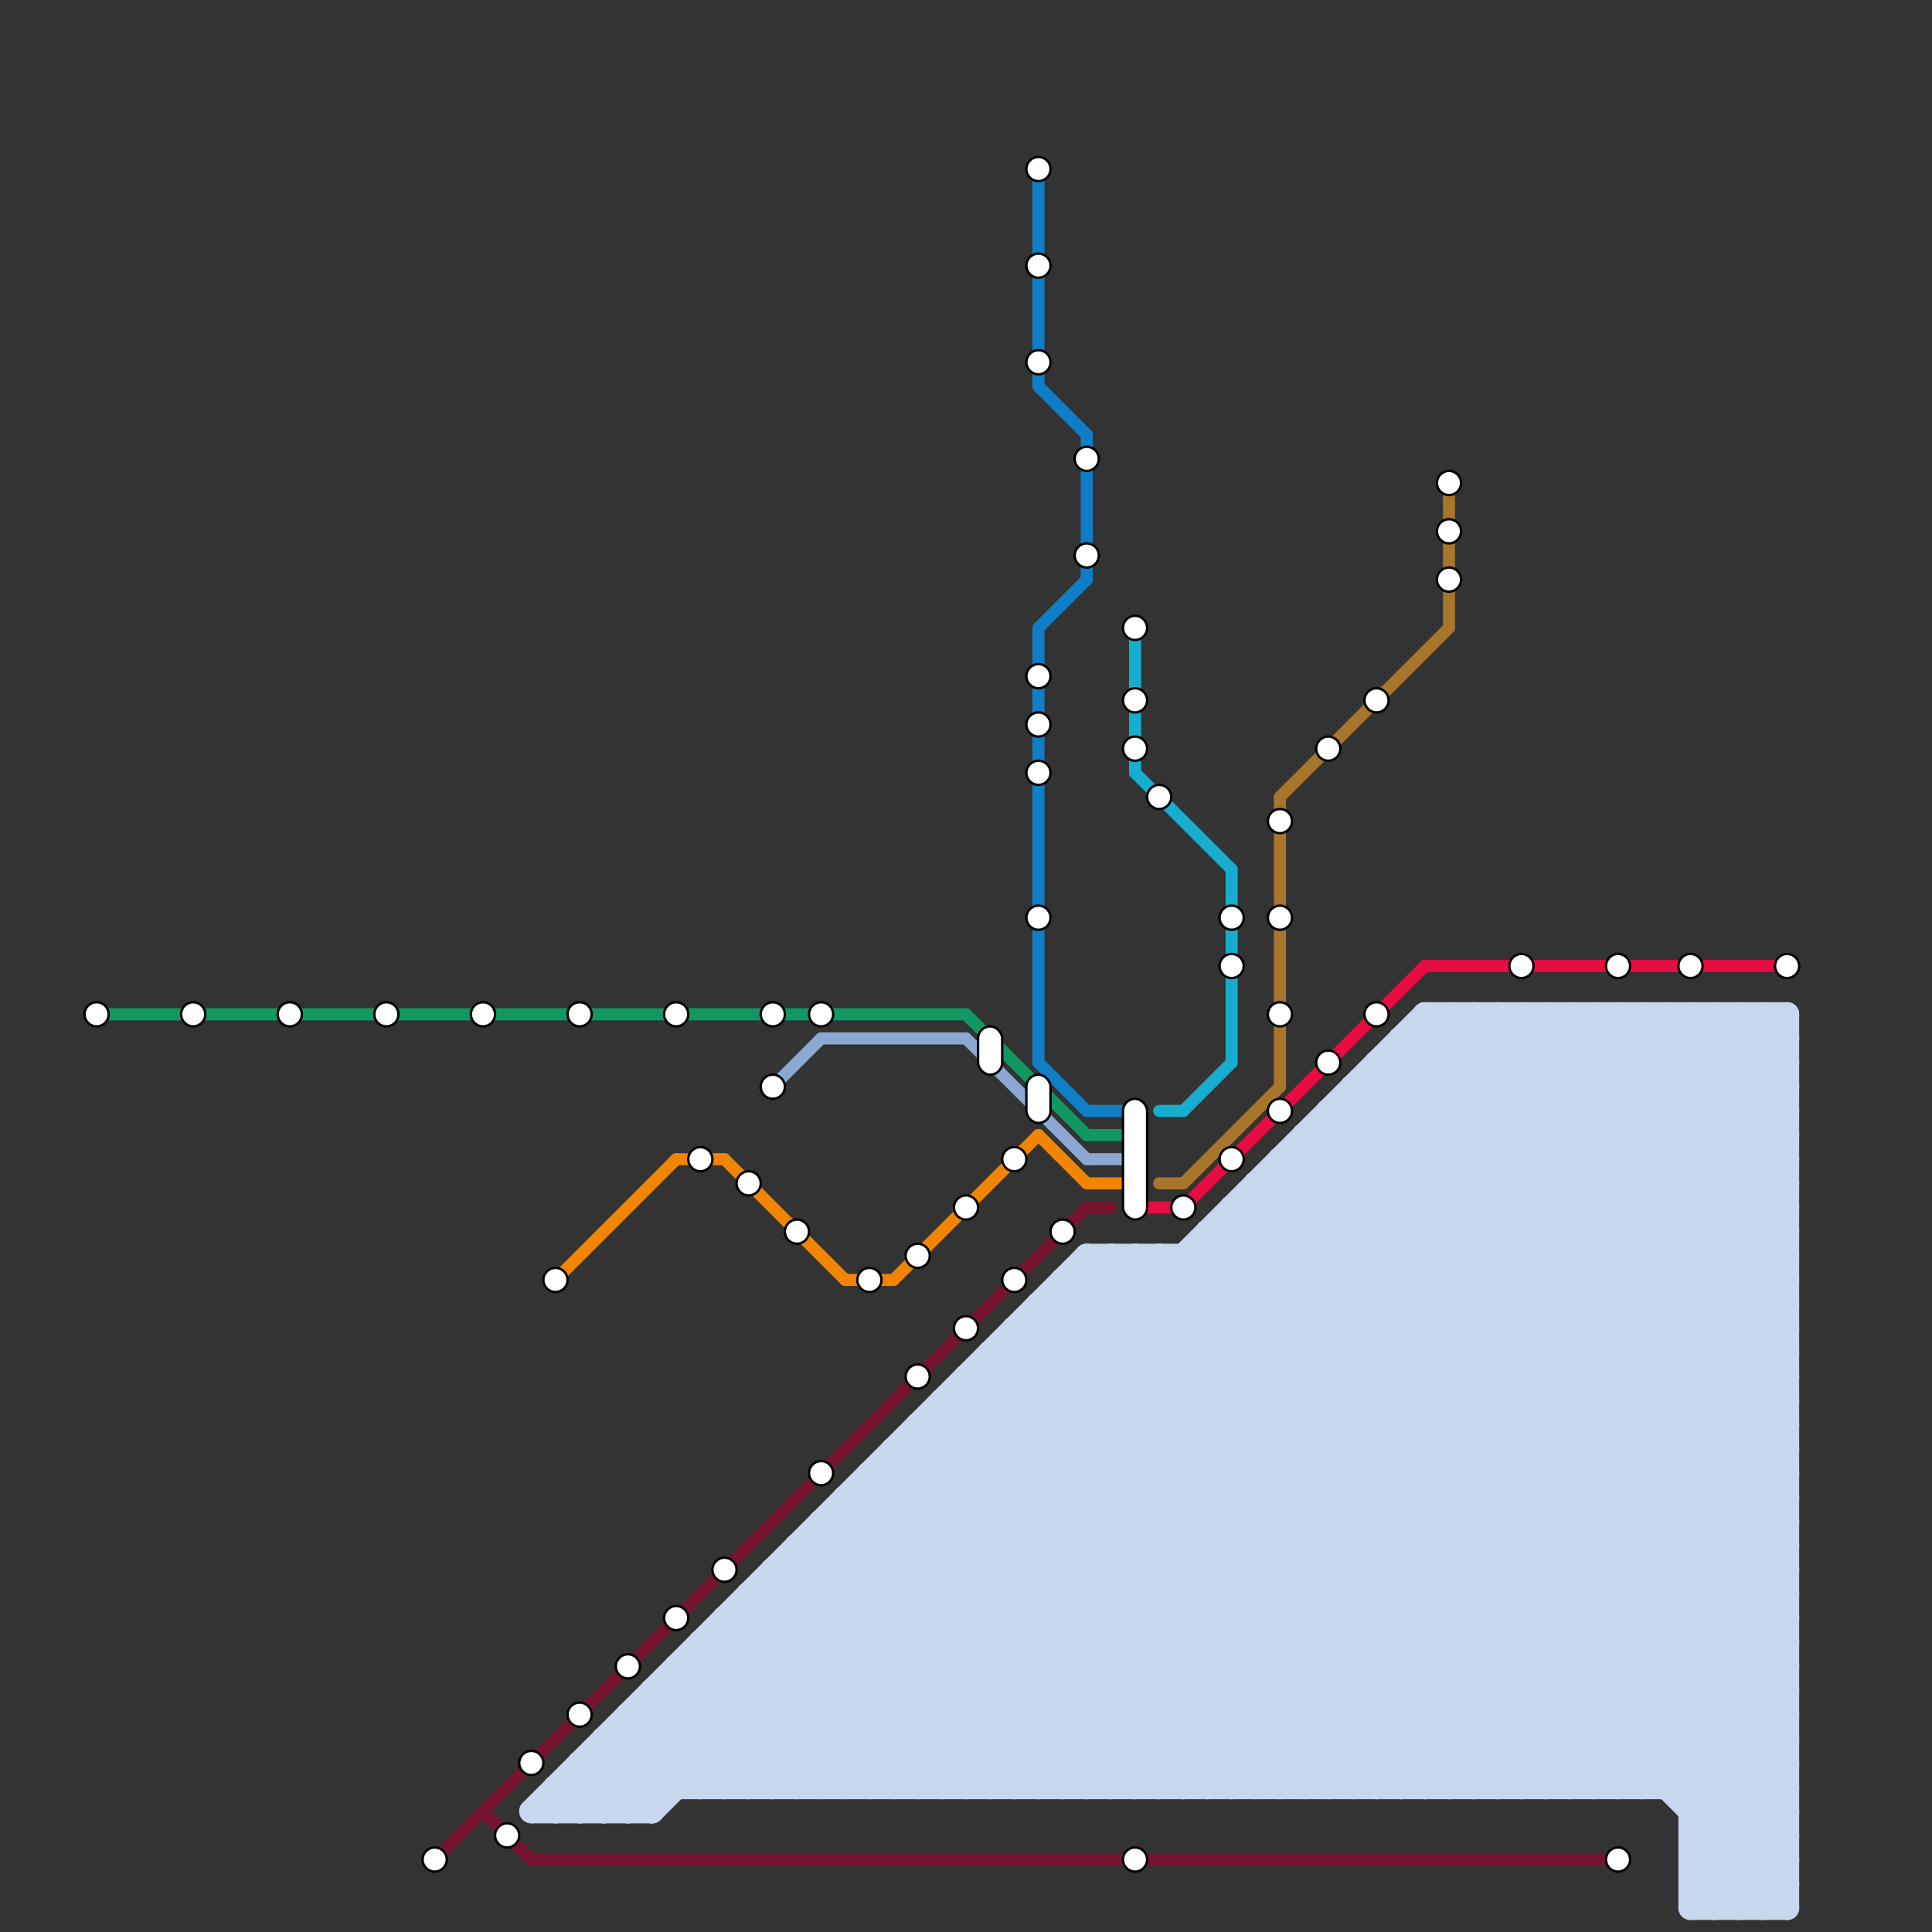 
<svg version="1.1" xmlns="http://www.w3.org/2000/svg" viewBox="0 0 80 80">
<rect x="0" y="0" width="80" height="80" fill="#333333" stroke="none"/>
<style>text { font: 1px Helvetica; font-weight: 600; white-space: pre; dominant-baseline: central; } line { stroke-width: 0.5; fill: none; stroke-linecap: round; stroke-linejoin: round; } .c0 { stroke: #119862 } .c1 { stroke: #17add0 } .c2 { stroke: #0f7ec6 } .c3 { stroke: #8ca7d1 } .c4 { stroke: #f18502 } .c5 { stroke: #e70c41 } .c6 { stroke: #a7752b } .c7 { stroke: #76132f } .c8 { stroke: #c8d7ee } .w3 { stroke-width: .5; }.w1 { stroke-width: 1; }</style><defs><g id="ct-xf"><circle r="0.5" fill="#fff" stroke="#000" stroke-width="0.2"/></g><g id="ct"><circle r="0.5" fill="#fff" stroke="#000" stroke-width="0.1"/></g></defs><line class="c0 " x1="45" y1="47" x2="47" y2="47"/><line class="c0 " x1="4" y1="42" x2="40" y2="42"/><line class="c0 " x1="40" y1="42" x2="45" y2="47"/><line class="c1 " x1="48" y1="46" x2="49" y2="46"/><line class="c1 " x1="47" y1="26" x2="47" y2="32"/><line class="c1 " x1="51" y1="36" x2="51" y2="44"/><line class="c1 " x1="47" y1="32" x2="51" y2="36"/><line class="c1 " x1="49" y1="46" x2="51" y2="44"/><line class="c2 " x1="43" y1="26" x2="43" y2="44"/><line class="c2 " x1="43" y1="26" x2="45" y2="24"/><line class="c2 " x1="43" y1="44" x2="45" y2="46"/><line class="c2 " x1="45" y1="18" x2="45" y2="24"/><line class="c2 " x1="45" y1="46" x2="47" y2="46"/><line class="c2 " x1="43" y1="7" x2="43" y2="16"/><line class="c2 " x1="43" y1="16" x2="45" y2="18"/><line class="c3 " x1="32" y1="45" x2="34" y2="43"/><line class="c3 " x1="34" y1="43" x2="40" y2="43"/><line class="c3 " x1="45" y1="48" x2="47" y2="48"/><line class="c3 " x1="40" y1="43" x2="45" y2="48"/><line class="c4 " x1="45" y1="49" x2="47" y2="49"/><line class="c4 " x1="35" y1="53" x2="37" y2="53"/><line class="c4 " x1="30" y1="48" x2="35" y2="53"/><line class="c4 " x1="23" y1="53" x2="28" y2="48"/><line class="c4 " x1="37" y1="53" x2="43" y2="47"/><line class="c4 " x1="43" y1="47" x2="45" y2="49"/><line class="c4 " x1="28" y1="48" x2="30" y2="48"/><line class="c5 " x1="47" y1="50" x2="49" y2="50"/><line class="c5 " x1="49" y1="50" x2="59" y2="40"/><line class="c5 " x1="59" y1="40" x2="74" y2="40"/><line class="c6 " x1="48" y1="49" x2="49" y2="49"/><line class="c6 " x1="60" y1="20" x2="60" y2="26"/><line class="c6 " x1="53" y1="33" x2="53" y2="45"/><line class="c6 " x1="53" y1="33" x2="60" y2="26"/><line class="c6 " x1="49" y1="49" x2="53" y2="45"/><line class="c7 " x1="45" y1="50" x2="46" y2="50"/><line class="c7 " x1="20" y1="75" x2="22" y2="77"/><line class="c7 " x1="22" y1="77" x2="67" y2="77"/><line class="c7 " x1="18" y1="77" x2="45" y2="50"/><line class="c8 w1" x1="33" y1="65" x2="42" y2="74"/><line class="c8 w1" x1="71" y1="42" x2="74" y2="45"/><line class="c8 w1" x1="43" y1="55" x2="62" y2="74"/><line class="c8 w1" x1="48" y1="52" x2="48" y2="74"/><line class="c8 w1" x1="22" y1="75" x2="27" y2="75"/><line class="c8 w1" x1="54" y1="47" x2="54" y2="74"/><line class="c8 w1" x1="70" y1="76" x2="74" y2="76"/><line class="c8 w1" x1="29" y1="68" x2="29" y2="74"/><line class="c8 w1" x1="64" y1="42" x2="64" y2="74"/><line class="c8 w1" x1="67" y1="74" x2="74" y2="67"/><line class="c8 w1" x1="64" y1="74" x2="74" y2="64"/><line class="c8 w1" x1="63" y1="42" x2="63" y2="74"/><line class="c8 w1" x1="32" y1="66" x2="40" y2="74"/><line class="c8 w1" x1="41" y1="56" x2="74" y2="56"/><line class="c8 w1" x1="23" y1="75" x2="46" y2="52"/><line class="c8 w1" x1="58" y1="43" x2="74" y2="59"/><line class="c8 w1" x1="61" y1="74" x2="74" y2="61"/><line class="c8 w1" x1="52" y1="49" x2="74" y2="49"/><line class="c8 w1" x1="24" y1="73" x2="24" y2="75"/><line class="c8 w1" x1="65" y1="42" x2="65" y2="74"/><line class="c8 w1" x1="27" y1="75" x2="60" y2="42"/><line class="c8 w1" x1="56" y1="46" x2="74" y2="64"/><line class="c8 w1" x1="52" y1="50" x2="74" y2="72"/><line class="c8 w1" x1="56" y1="45" x2="74" y2="45"/><line class="c8 w1" x1="31" y1="66" x2="31" y2="74"/><line class="c8 w1" x1="53" y1="48" x2="53" y2="74"/><line class="c8 w1" x1="49" y1="52" x2="49" y2="74"/><line class="c8 w1" x1="28" y1="69" x2="74" y2="69"/><line class="c8 w1" x1="56" y1="74" x2="74" y2="56"/><line class="c8 w1" x1="56" y1="45" x2="74" y2="63"/><line class="c8 w1" x1="32" y1="65" x2="74" y2="65"/><line class="c8 w1" x1="59" y1="43" x2="74" y2="58"/><line class="c8 w1" x1="24" y1="73" x2="26" y2="75"/><line class="c8 w1" x1="35" y1="63" x2="46" y2="74"/><line class="c8 w1" x1="45" y1="52" x2="67" y2="74"/><line class="c8 w1" x1="42" y1="56" x2="60" y2="74"/><line class="c8 w1" x1="29" y1="74" x2="61" y2="42"/><line class="c8 w1" x1="31" y1="66" x2="74" y2="66"/><line class="c8 w1" x1="53" y1="48" x2="74" y2="69"/><line class="c8 w1" x1="35" y1="62" x2="35" y2="74"/><line class="c8 w1" x1="50" y1="74" x2="74" y2="50"/><line class="c8 w1" x1="64" y1="42" x2="74" y2="52"/><line class="c8 w1" x1="57" y1="45" x2="74" y2="62"/><line class="c8 w1" x1="27" y1="70" x2="31" y2="74"/><line class="c8 w1" x1="31" y1="74" x2="63" y2="42"/><line class="c8 w1" x1="34" y1="63" x2="45" y2="74"/><line class="c8 w1" x1="40" y1="74" x2="72" y2="42"/><line class="c8 w1" x1="45" y1="74" x2="74" y2="45"/><line class="c8 w1" x1="29" y1="69" x2="34" y2="74"/><line class="c8 w1" x1="61" y1="42" x2="74" y2="55"/><line class="c8 w1" x1="73" y1="42" x2="74" y2="43"/><line class="c8 w1" x1="43" y1="54" x2="63" y2="74"/><line class="c8 w1" x1="59" y1="74" x2="74" y2="59"/><line class="c8 w1" x1="39" y1="59" x2="54" y2="74"/><line class="c8 w1" x1="60" y1="74" x2="74" y2="60"/><line class="c8 w1" x1="32" y1="74" x2="64" y2="42"/><line class="c8 w1" x1="67" y1="42" x2="67" y2="74"/><line class="c8 w1" x1="51" y1="74" x2="74" y2="51"/><line class="c8 w1" x1="66" y1="74" x2="74" y2="66"/><line class="c8 w1" x1="57" y1="44" x2="74" y2="44"/><line class="c8 w1" x1="54" y1="74" x2="74" y2="54"/><line class="c8 w1" x1="55" y1="74" x2="74" y2="55"/><line class="c8 w1" x1="59" y1="42" x2="74" y2="57"/><line class="c8 w1" x1="50" y1="51" x2="50" y2="74"/><line class="c8 w1" x1="25" y1="75" x2="48" y2="52"/><line class="c8 w1" x1="70" y1="75" x2="74" y2="71"/><line class="c8 w1" x1="55" y1="46" x2="74" y2="65"/><line class="c8 w1" x1="70" y1="77" x2="74" y2="73"/><line class="c8 w1" x1="24" y1="73" x2="74" y2="73"/><line class="c8 w1" x1="49" y1="74" x2="74" y2="49"/><line class="c8 w1" x1="30" y1="67" x2="30" y2="74"/><line class="c8 w1" x1="40" y1="57" x2="74" y2="57"/><line class="c8 w1" x1="41" y1="56" x2="59" y2="74"/><line class="c8 w1" x1="51" y1="50" x2="74" y2="73"/><line class="c8 w1" x1="34" y1="74" x2="66" y2="42"/><line class="c8 w1" x1="70" y1="79" x2="74" y2="75"/><line class="c8 w1" x1="40" y1="57" x2="40" y2="74"/><line class="c8 w1" x1="44" y1="53" x2="44" y2="74"/><line class="c8 w1" x1="42" y1="74" x2="74" y2="42"/><line class="c8 w1" x1="42" y1="55" x2="74" y2="55"/><line class="c8 w1" x1="53" y1="48" x2="74" y2="48"/><line class="c8 w1" x1="69" y1="74" x2="74" y2="69"/><line class="c8 w1" x1="43" y1="54" x2="74" y2="54"/><line class="c8 w1" x1="30" y1="67" x2="74" y2="67"/><line class="c8 w1" x1="68" y1="74" x2="74" y2="68"/><line class="c8 w1" x1="71" y1="79" x2="74" y2="76"/><line class="c8 w1" x1="24" y1="74" x2="25" y2="75"/><line class="c8 w1" x1="39" y1="58" x2="55" y2="74"/><line class="c8 w1" x1="54" y1="48" x2="74" y2="68"/><line class="c8 w1" x1="30" y1="68" x2="36" y2="74"/><line class="c8 w1" x1="40" y1="57" x2="57" y2="74"/><line class="c8 w1" x1="28" y1="69" x2="28" y2="74"/><line class="c8 w1" x1="33" y1="64" x2="74" y2="64"/><line class="c8 w1" x1="25" y1="72" x2="25" y2="75"/><line class="c8 w1" x1="37" y1="61" x2="50" y2="74"/><line class="c8 w1" x1="50" y1="51" x2="74" y2="51"/><line class="c8 w1" x1="62" y1="74" x2="74" y2="62"/><line class="c8 w1" x1="36" y1="61" x2="74" y2="61"/><line class="c8 w1" x1="37" y1="60" x2="74" y2="60"/><line class="c8 w1" x1="66" y1="42" x2="66" y2="74"/><line class="c8 w1" x1="54" y1="47" x2="74" y2="47"/><line class="c8 w1" x1="47" y1="52" x2="74" y2="79"/><line class="c8 w1" x1="70" y1="75" x2="74" y2="75"/><line class="c8 w1" x1="70" y1="77" x2="74" y2="77"/><line class="c8 w1" x1="65" y1="42" x2="74" y2="51"/><line class="c8 w1" x1="51" y1="50" x2="74" y2="50"/><line class="c8 w1" x1="44" y1="74" x2="74" y2="44"/><line class="c8 w1" x1="57" y1="74" x2="74" y2="57"/><line class="c8 w1" x1="55" y1="47" x2="74" y2="66"/><line class="c8 w1" x1="70" y1="78" x2="74" y2="74"/><line class="c8 w1" x1="68" y1="42" x2="68" y2="74"/><line class="c8 w1" x1="70" y1="42" x2="70" y2="79"/><line class="c8 w1" x1="46" y1="52" x2="68" y2="74"/><line class="c8 w1" x1="23" y1="74" x2="74" y2="74"/><line class="c8 w1" x1="51" y1="51" x2="74" y2="74"/><line class="c8 w1" x1="48" y1="52" x2="74" y2="78"/><line class="c8 w1" x1="39" y1="74" x2="71" y2="42"/><line class="c8 w1" x1="63" y1="42" x2="74" y2="53"/><line class="c8 w1" x1="70" y1="79" x2="74" y2="79"/><line class="c8 w1" x1="25" y1="72" x2="27" y2="74"/><line class="c8 w1" x1="58" y1="44" x2="74" y2="60"/><line class="c8 w1" x1="62" y1="42" x2="74" y2="54"/><line class="c8 w1" x1="72" y1="42" x2="72" y2="79"/><line class="c8 w1" x1="52" y1="74" x2="74" y2="52"/><line class="c8 w1" x1="35" y1="62" x2="47" y2="74"/><line class="c8 w1" x1="50" y1="52" x2="74" y2="76"/><line class="c8 w1" x1="52" y1="49" x2="74" y2="71"/><line class="c8 w1" x1="38" y1="74" x2="70" y2="42"/><line class="c8 w1" x1="73" y1="79" x2="74" y2="78"/><line class="c8 w1" x1="46" y1="74" x2="74" y2="46"/><line class="c8 w1" x1="29" y1="68" x2="35" y2="74"/><line class="c8 w1" x1="54" y1="47" x2="74" y2="67"/><line class="c8 w1" x1="65" y1="74" x2="74" y2="65"/><line class="c8 w1" x1="47" y1="74" x2="74" y2="47"/><line class="c8 w1" x1="44" y1="54" x2="64" y2="74"/><line class="c8 w1" x1="39" y1="58" x2="74" y2="58"/><line class="c8 w1" x1="26" y1="71" x2="26" y2="75"/><line class="c8 w1" x1="26" y1="71" x2="29" y2="74"/><line class="c8 w1" x1="38" y1="59" x2="74" y2="59"/><line class="c8 w1" x1="23" y1="74" x2="24" y2="75"/><line class="c8 w1" x1="25" y1="72" x2="74" y2="72"/><line class="c8 w1" x1="55" y1="46" x2="74" y2="46"/><line class="c8 w1" x1="33" y1="74" x2="65" y2="42"/><line class="c8 w1" x1="38" y1="59" x2="53" y2="74"/><line class="c8 w1" x1="41" y1="57" x2="58" y2="74"/><line class="c8 w1" x1="57" y1="44" x2="74" y2="61"/><line class="c8 w1" x1="44" y1="53" x2="74" y2="53"/><line class="c8 w1" x1="28" y1="69" x2="33" y2="74"/><line class="c8 w1" x1="35" y1="74" x2="67" y2="42"/><line class="c8 w1" x1="22" y1="75" x2="45" y2="52"/><line class="c8 w1" x1="70" y1="78" x2="74" y2="78"/><line class="c8 w1" x1="36" y1="61" x2="49" y2="74"/><line class="c8 w1" x1="27" y1="71" x2="30" y2="74"/><line class="c8 w1" x1="70" y1="76" x2="73" y2="79"/><line class="c8 w1" x1="32" y1="65" x2="32" y2="74"/><line class="c8 w1" x1="72" y1="79" x2="74" y2="77"/><line class="c8 w1" x1="28" y1="70" x2="32" y2="74"/><line class="c8 w1" x1="37" y1="60" x2="51" y2="74"/><line class="c8 w1" x1="33" y1="64" x2="33" y2="74"/><line class="c8 w1" x1="35" y1="62" x2="74" y2="62"/><line class="c8 w1" x1="69" y1="42" x2="74" y2="47"/><line class="c8 w1" x1="55" y1="46" x2="55" y2="74"/><line class="c8 w1" x1="38" y1="60" x2="52" y2="74"/><line class="c8 w1" x1="26" y1="72" x2="28" y2="74"/><line class="c8 w1" x1="66" y1="42" x2="74" y2="50"/><line class="c8 w1" x1="43" y1="74" x2="74" y2="43"/><line class="c8 w1" x1="26" y1="75" x2="59" y2="42"/><line class="c8 w1" x1="31" y1="67" x2="38" y2="74"/><line class="c8 w1" x1="59" y1="42" x2="74" y2="42"/><line class="c8 w1" x1="70" y1="42" x2="74" y2="46"/><line class="c8 w1" x1="43" y1="54" x2="43" y2="74"/><line class="c8 w1" x1="40" y1="58" x2="56" y2="74"/><line class="c8 w1" x1="49" y1="52" x2="74" y2="77"/><line class="c8 w1" x1="27" y1="70" x2="27" y2="75"/><line class="c8 w1" x1="67" y1="42" x2="74" y2="49"/><line class="c8 w1" x1="34" y1="63" x2="74" y2="63"/><line class="c8 w1" x1="52" y1="49" x2="52" y2="74"/><line class="c8 w1" x1="56" y1="45" x2="56" y2="74"/><line class="c8 w1" x1="42" y1="55" x2="61" y2="74"/><line class="c8 w1" x1="53" y1="49" x2="74" y2="70"/><line class="c8 w1" x1="70" y1="77" x2="72" y2="79"/><line class="c8 w1" x1="30" y1="67" x2="37" y2="74"/><line class="c8 w1" x1="37" y1="74" x2="69" y2="42"/><line class="c8 w1" x1="24" y1="75" x2="47" y2="52"/><line class="c8 w1" x1="63" y1="74" x2="74" y2="63"/><line class="c8 w1" x1="60" y1="42" x2="60" y2="74"/><line class="c8 w1" x1="27" y1="70" x2="74" y2="70"/><line class="c8 w1" x1="30" y1="74" x2="62" y2="42"/><line class="c8 w1" x1="69" y1="42" x2="69" y2="74"/><line class="c8 w1" x1="71" y1="42" x2="71" y2="79"/><line class="c8 w1" x1="41" y1="56" x2="41" y2="74"/><line class="c8 w1" x1="45" y1="52" x2="45" y2="74"/><line class="c8 w1" x1="70" y1="74" x2="74" y2="70"/><line class="c8 w1" x1="59" y1="42" x2="59" y2="74"/><line class="c8 w1" x1="58" y1="74" x2="74" y2="58"/><line class="c8 w1" x1="70" y1="76" x2="74" y2="72"/><line class="c8 w1" x1="33" y1="64" x2="43" y2="74"/><line class="c8 w1" x1="29" y1="68" x2="74" y2="68"/><line class="c8 w1" x1="51" y1="50" x2="51" y2="74"/><line class="c8 w1" x1="58" y1="43" x2="74" y2="43"/><line class="c8 w1" x1="73" y1="42" x2="73" y2="79"/><line class="c8 w1" x1="36" y1="62" x2="48" y2="74"/><line class="c8 w1" x1="45" y1="52" x2="74" y2="52"/><line class="c8 w1" x1="34" y1="63" x2="34" y2="74"/><line class="c8 w1" x1="38" y1="59" x2="38" y2="74"/><line class="c8 w1" x1="61" y1="42" x2="61" y2="74"/><line class="c8 w1" x1="32" y1="65" x2="41" y2="74"/><line class="c8 w1" x1="45" y1="53" x2="66" y2="74"/><line class="c8 w1" x1="53" y1="74" x2="74" y2="53"/><line class="c8 w1" x1="23" y1="74" x2="23" y2="75"/><line class="c8 w1" x1="41" y1="74" x2="73" y2="42"/><line class="c8 w1" x1="34" y1="64" x2="44" y2="74"/><line class="c8 w1" x1="68" y1="42" x2="74" y2="48"/><line class="c8 w1" x1="60" y1="42" x2="74" y2="56"/><line class="c8 w1" x1="46" y1="52" x2="46" y2="74"/><line class="c8 w1" x1="74" y1="42" x2="74" y2="79"/><line class="c8 w1" x1="70" y1="78" x2="71" y2="79"/><line class="c8 w1" x1="25" y1="73" x2="27" y2="75"/><line class="c8 w1" x1="36" y1="61" x2="36" y2="74"/><line class="c8 w1" x1="58" y1="43" x2="58" y2="74"/><line class="c8 w1" x1="72" y1="42" x2="74" y2="44"/><line class="c8 w1" x1="44" y1="53" x2="65" y2="74"/><line class="c8 w1" x1="48" y1="74" x2="74" y2="48"/><line class="c8 w1" x1="47" y1="52" x2="47" y2="74"/><line class="c8 w1" x1="50" y1="51" x2="74" y2="75"/><line class="c8 w1" x1="42" y1="55" x2="42" y2="74"/><line class="c8 w1" x1="26" y1="71" x2="74" y2="71"/><line class="c8 w1" x1="39" y1="58" x2="39" y2="74"/><line class="c8 w1" x1="57" y1="44" x2="57" y2="74"/><line class="c8 w1" x1="31" y1="66" x2="39" y2="74"/><line class="c8 w1" x1="62" y1="42" x2="62" y2="74"/><line class="c8 w1" x1="37" y1="60" x2="37" y2="74"/><line class="c8 w1" x1="36" y1="74" x2="68" y2="42"/>

<use x="4" y="42" href="#ct"/><use x="8" y="42" href="#ct"/><use x="12" y="42" href="#ct"/><use x="16" y="42" href="#ct"/><use x="18" y="77" href="#ct"/><use x="20" y="42" href="#ct"/><use x="21" y="76" href="#ct"/><use x="22" y="73" href="#ct"/><use x="23" y="53" href="#ct"/><use x="24" y="42" href="#ct"/><use x="24" y="71" href="#ct"/><use x="26" y="69" href="#ct"/><use x="28" y="42" href="#ct"/><use x="28" y="67" href="#ct"/><use x="29" y="48" href="#ct"/><use x="30" y="65" href="#ct"/><use x="31" y="49" href="#ct"/><use x="32" y="42" href="#ct"/><use x="32" y="45" href="#ct"/><use x="33" y="51" href="#ct"/><use x="34" y="42" href="#ct"/><use x="34" y="61" href="#ct"/><use x="36" y="53" href="#ct"/><use x="38" y="52" href="#ct"/><use x="38" y="57" href="#ct"/><use x="40" y="50" href="#ct"/><use x="40" y="55" href="#ct"/><rect x="40.5" y="42.5" width="1" height="2" fill="#fff" stroke="#000" stroke-width="0.1" rx="0.5"/><use x="42" y="48" href="#ct"/><use x="42" y="53" href="#ct"/><use x="43" y="7" href="#ct"/><use x="43" y="11" href="#ct"/><use x="43" y="15" href="#ct"/><use x="43" y="28" href="#ct"/><use x="43" y="30" href="#ct"/><use x="43" y="32" href="#ct"/><use x="43" y="38" href="#ct"/><rect x="42.5" y="44.5" width="1" height="2" fill="#fff" stroke="#000" stroke-width="0.1" rx="0.5"/><use x="44" y="51" href="#ct"/><use x="45" y="19" href="#ct"/><use x="45" y="23" href="#ct"/><use x="47" y="26" href="#ct"/><use x="47" y="29" href="#ct"/><use x="47" y="31" href="#ct"/><rect x="46.5" y="45.5" width="1" height="5" fill="#fff" stroke="#000" stroke-width="0.1" rx="0.5"/><use x="47" y="77" href="#ct"/><use x="48" y="33" href="#ct"/><use x="49" y="50" href="#ct"/><use x="51" y="38" href="#ct"/><use x="51" y="40" href="#ct"/><use x="51" y="48" href="#ct"/><use x="53" y="34" href="#ct"/><use x="53" y="38" href="#ct"/><use x="53" y="42" href="#ct"/><use x="53" y="46" href="#ct"/><use x="55" y="31" href="#ct"/><use x="55" y="44" href="#ct"/><use x="57" y="29" href="#ct"/><use x="57" y="42" href="#ct"/><use x="60" y="20" href="#ct"/><use x="60" y="22" href="#ct"/><use x="60" y="24" href="#ct"/><use x="63" y="40" href="#ct"/><use x="67" y="40" href="#ct"/><use x="67" y="77" href="#ct"/><use x="70" y="40" href="#ct"/><use x="74" y="40" href="#ct"/>
</svg>

